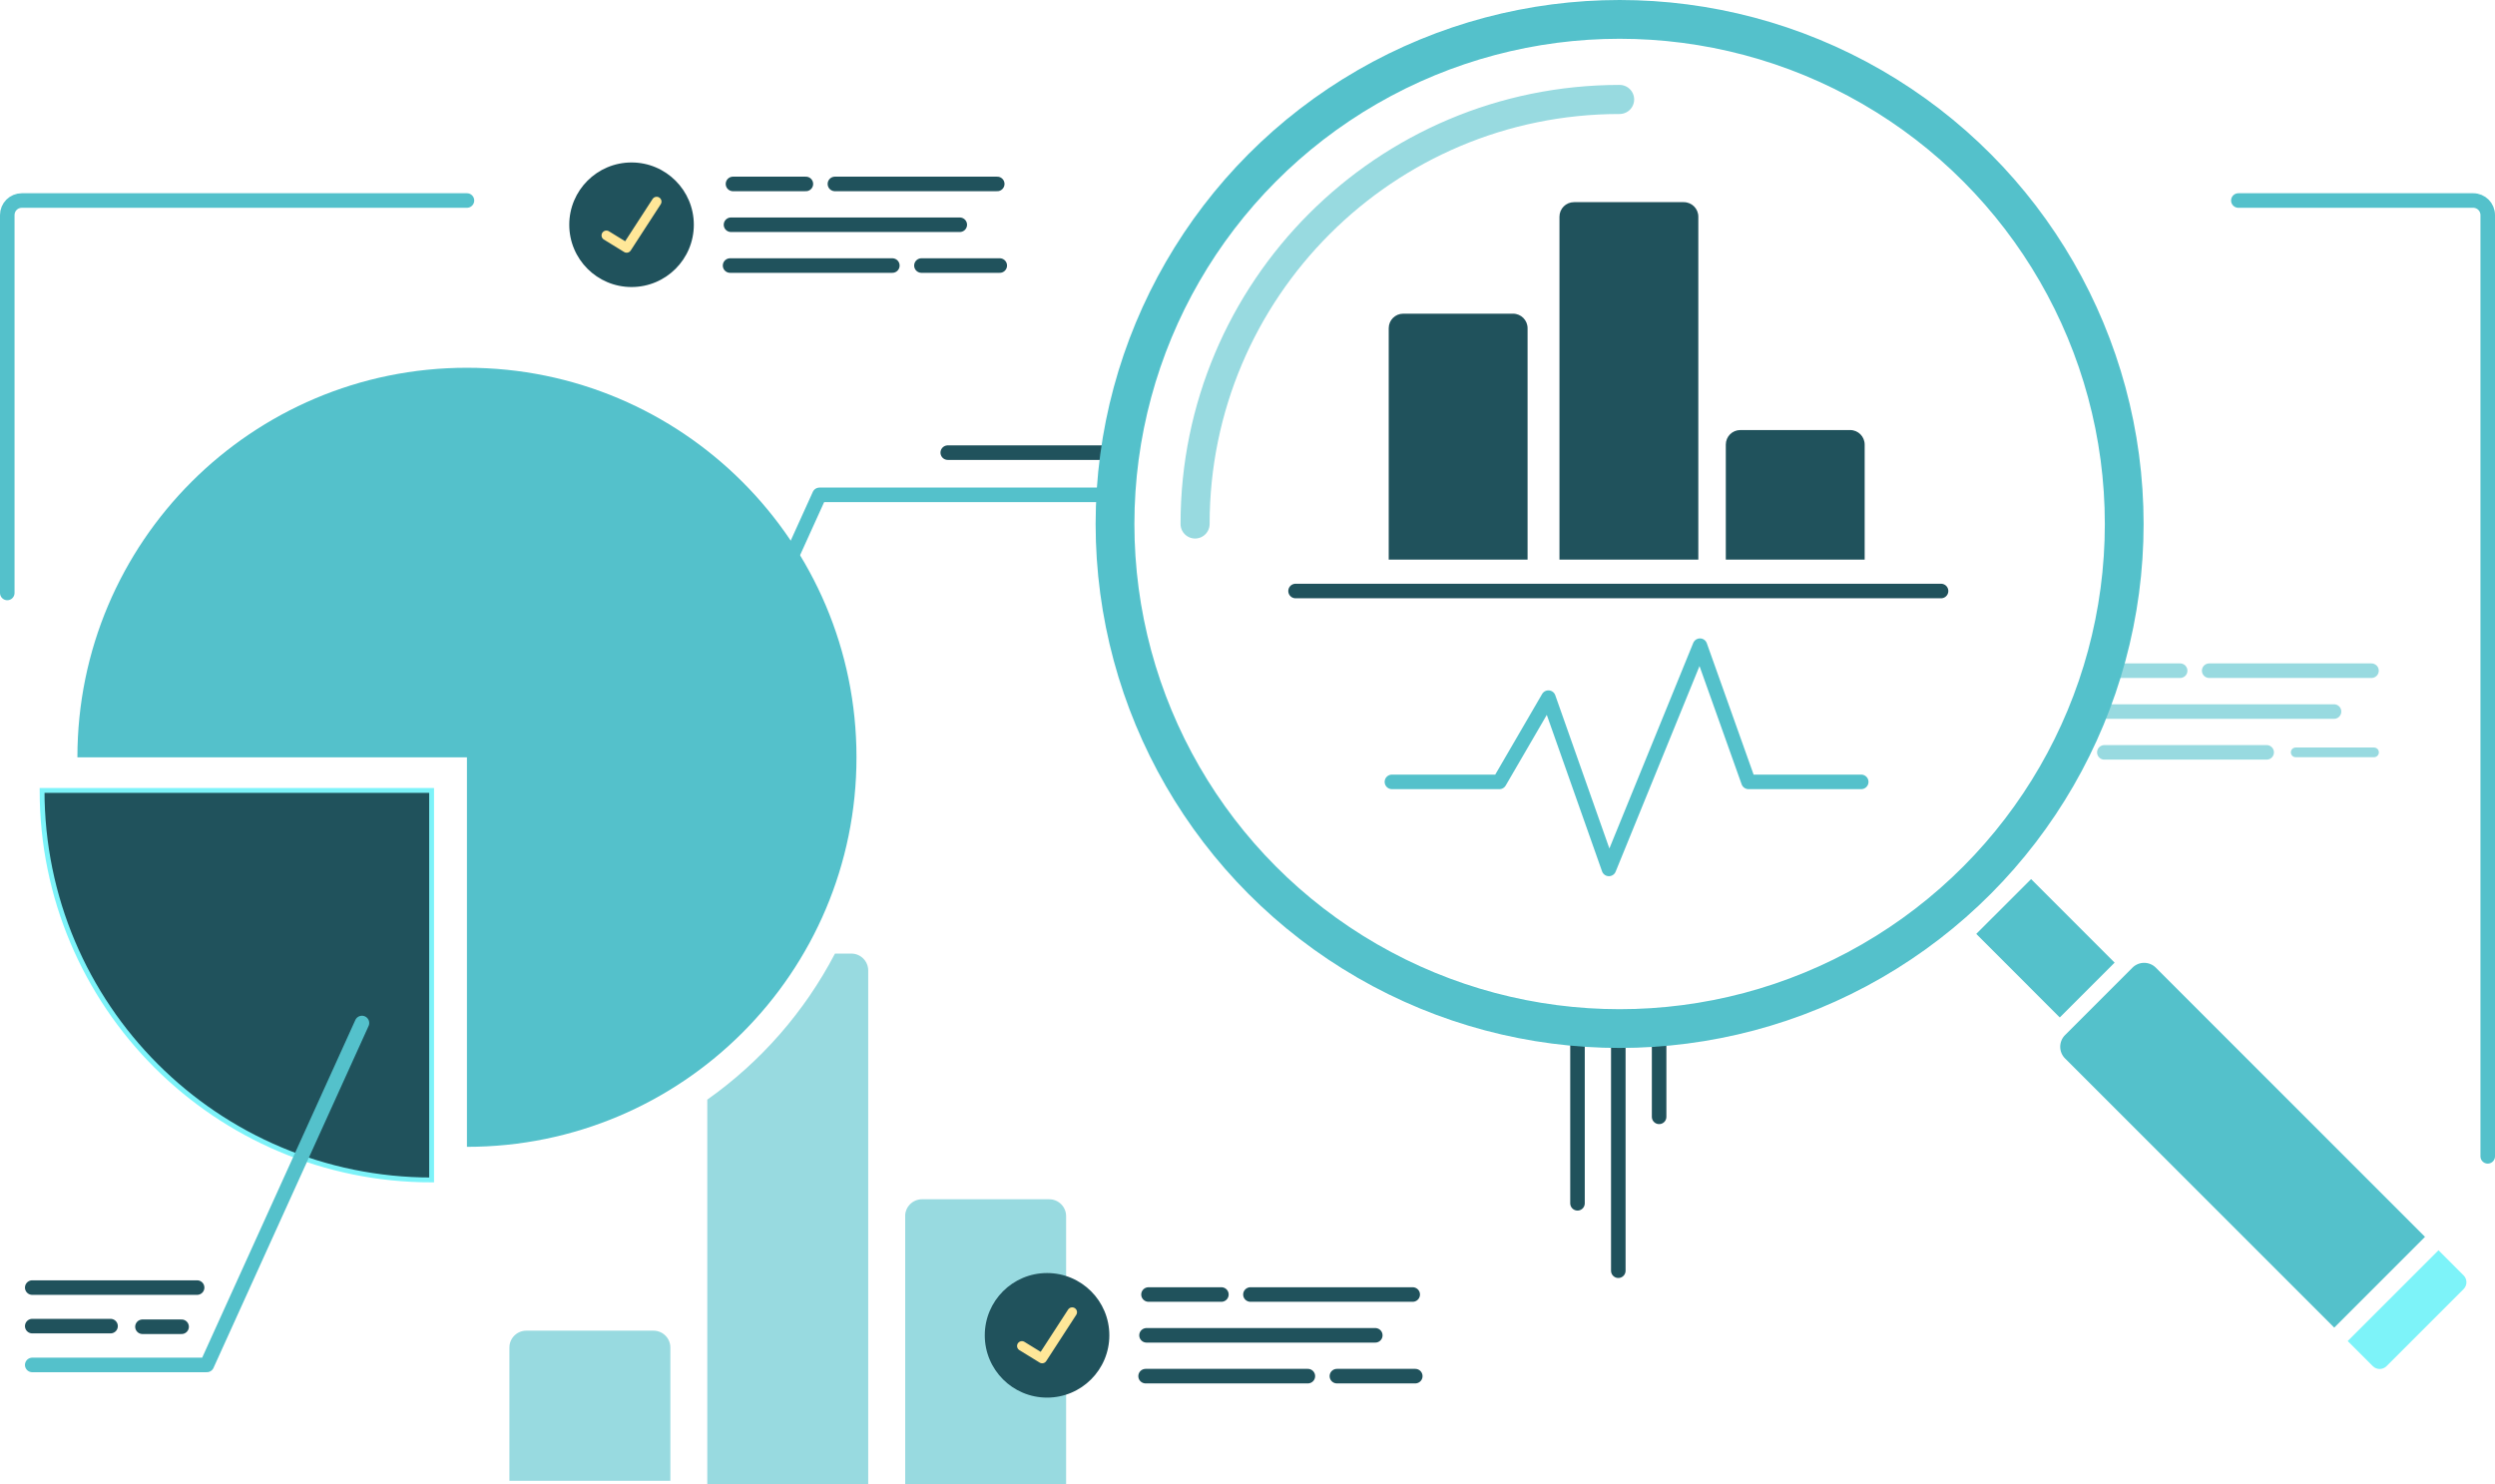 <?xml version="1.0" encoding="UTF-8"?><svg id="Ebene_1" xmlns="http://www.w3.org/2000/svg" width="514.77" height="306.24" xmlns:xlink="http://www.w3.org/1999/xlink" viewBox="0 0 514.77 306.24"><defs><style>.cls-1,.cls-2,.cls-3,.cls-4,.cls-5,.cls-6,.cls-7,.cls-8,.cls-9,.cls-10{fill:none;}.cls-2,.cls-3,.cls-4,.cls-5,.cls-7,.cls-8,.cls-9{stroke-linecap:round;}.cls-2,.cls-3,.cls-4,.cls-8,.cls-9,.cls-10{stroke-miterlimit:10;}.cls-2,.cls-3,.cls-5{stroke-width:3px;}.cls-2,.cls-4,.cls-5,.cls-6,.cls-8,.cls-9{stroke:#54c1cb;}.cls-3{stroke:#20525c;}.cls-4{stroke-width:6px;}.cls-5,.cls-6,.cls-7{stroke-linejoin:round;}.cls-6{stroke-width:16px;}.cls-11{clip-path:url(#clippath);}.cls-12{fill:#7df3f9;}.cls-13{fill:#20525c;}.cls-14{fill:#54c1cb;}.cls-15{clip-path:url(#clippath-1);}.cls-16{clip-path:url(#clippath-4);}.cls-17{clip-path:url(#clippath-3);}.cls-18{clip-path:url(#clippath-2);}.cls-19{clip-path:url(#clippath-7);}.cls-20{clip-path:url(#clippath-8);}.cls-21{clip-path:url(#clippath-6);}.cls-22{clip-path:url(#clippath-5);}.cls-23{clip-path:url(#clippath-9);}.cls-7{stroke:#ffe798;}.cls-7,.cls-9{stroke-width:2px;}.cls-8{stroke-width:8px;}.cls-24{clip-path:url(#clippath-10);}.cls-10{stroke:#7df3f9;}.cls-25{opacity:.6;}</style><clipPath id="clippath"><rect class="cls-1" width="514.77" height="306.24"/></clipPath><clipPath id="clippath-1"><rect class="cls-1" width="514.77" height="306.24"/></clipPath><clipPath id="clippath-2"><rect class="cls-1" x="472.65" y="154.23" width="18.17" height="2"/></clipPath><clipPath id="clippath-3"><rect class="cls-1" x="432.87" y="145.31" width="50.2" height="3"/></clipPath><clipPath id="clippath-4"><rect class="cls-1" x="454.3" y="136.88" width="36.48" height="3"/></clipPath><clipPath id="clippath-5"><rect class="cls-1" x="433.27" y="136.88" width="18.04" height="3"/></clipPath><clipPath id="clippath-6"><rect class="cls-1" x="432.67" y="153.73" width="36.48" height="3"/></clipPath><clipPath id="clippath-7"><rect class="cls-1" x="186.76" y="247.43" width="33.2" height="58.8"/></clipPath><clipPath id="clippath-8"><rect class="cls-1" x="105.11" y="274.56" width="33.2" height="30.97"/></clipPath><clipPath id="clippath-9"><rect class="cls-1" x="243.57" y="17.52" width="93.59" height="93.59"/></clipPath><clipPath id="clippath-10"><rect class="cls-1" x="145.93" y="196.75" width="33.2" height="109.48"/></clipPath></defs><g class="cls-11"><g id="Gruppe_315"><g id="Gruppe_314"><g class="cls-15"><g id="Gruppe_313"><g id="Gruppe_288" class="cls-25"><g id="Gruppe_287"><g class="cls-18"><g id="Gruppe_286"><line id="Linie_89" class="cls-9" x1="473.65" y1="155.23" x2="489.81" y2="155.23"/></g></g></g></g><g id="Gruppe_291" class="cls-25"><g id="Gruppe_290"><g class="cls-17"><g id="Gruppe_289"><line id="Linie_90" class="cls-2" x1="434.37" y1="146.81" x2="481.56" y2="146.81"/></g></g></g></g><g id="Gruppe_294" class="cls-25"><g id="Gruppe_293"><g class="cls-16"><g id="Gruppe_292"><line id="Linie_91" class="cls-2" x1="489.29" y1="138.38" x2="455.8" y2="138.38"/></g></g></g></g><g id="Gruppe_297" class="cls-25"><g id="Gruppe_296"><g class="cls-22"><g id="Gruppe_295"><line id="Linie_92" class="cls-2" x1="449.81" y1="138.38" x2="434.77" y2="138.38"/></g></g></g></g><g id="Gruppe_300" class="cls-25"><g id="Gruppe_299"><g class="cls-21"><g id="Gruppe_298"><line id="Linie_93" class="cls-2" x1="434.17" y1="155.23" x2="467.66" y2="155.23"/></g></g></g></g><path id="Pfad_389" class="cls-2" d="M96.34,41.37H4.5c-1.66,0-3,1.34-3,3V122.34"/><path id="Pfad_390" class="cls-2" d="M513.27,238.58V44.37c0-1.66-1.34-3-3-3h-48.45"/><line id="Linie_94" class="cls-3" x1="150.82" y1="46.37" x2="198.02" y2="46.37"/><line id="Linie_95" class="cls-3" x1="205.75" y1="37.95" x2="172.26" y2="37.95"/><line id="Linie_96" class="cls-3" x1="229.02" y1="93.39" x2="195.54" y2="93.39"/><line id="Linie_97" class="cls-3" x1="333.89" y1="214.98" x2="333.89" y2="262.18"/><line id="Linie_98" class="cls-3" x1="342.31" y1="230.43" x2="342.31" y2="215.39"/><line id="Linie_99" class="cls-3" x1="325.47" y1="214.79" x2="325.47" y2="248.27"/><line id="Linie_100" class="cls-3" x1="166.27" y1="37.95" x2="151.23" y2="37.95"/><line id="Linie_101" class="cls-3" x1="150.63" y1="54.79" x2="184.11" y2="54.79"/><line id="Linie_102" class="cls-3" x1="190.11" y1="54.79" x2="206.27" y2="54.79"/><line id="Linie_103" class="cls-3" x1="6.65" y1="273.61" x2="22.81" y2="273.61"/><line id="Linie_104" class="cls-3" x1="6.65" y1="265.66" x2="40.67" y2="265.66"/><line id="Linie_105" class="cls-3" x1="29.39" y1="273.74" x2="37.47" y2="273.74"/><path id="Pfad_391" class="cls-13" d="M143.15,46.37c0,7.1-5.75,12.85-12.85,12.85s-12.85-5.75-12.85-12.85,5.75-12.85,12.85-12.85h0c7.1,0,12.85,5.76,12.85,12.85"/><path id="Pfad_392" class="cls-7" d="M125.11,48.57l4.18,2.57,6.19-9.54"/><circle id="Ellipse_22" class="cls-8" cx="334.16" cy="108.11" r="104.11"/><path id="Pfad_393" class="cls-13" d="M315.17,115.46h-28.65v-47.74c0-1.66,1.34-3,3-3h22.65c1.66,0,3,1.34,3,3v47.74Z"/><path id="Pfad_394" class="cls-13" d="M384.72,115.46h-28.65v-23.73c0-1.66,1.34-3,3-3h22.65c1.66,0,3,1.34,3,3v23.73Z"/><path id="Pfad_395" class="cls-13" d="M350.4,115.46h-28.65V44.71c0-1.66,1.34-3,3-3h22.65c1.66,0,3,1.34,3,3V115.46Z"/><g id="Gruppe_303" class="cls-25"><g id="Gruppe_302"><g class="cls-19"><g id="Gruppe_301"><path id="Pfad_396" class="cls-14" d="M186.76,306.24h33.2v-55.32c0-1.92-1.56-3.48-3.48-3.48h-26.25c-1.92,0-3.48,1.56-3.48,3.48h0v55.32Z"/></g></g></g></g><g id="Gruppe_306" class="cls-25"><g id="Gruppe_305"><g class="cls-20"><g id="Gruppe_304"><path id="Pfad_397" class="cls-14" d="M105.11,305.53h33.2v-27.5c0-1.92-1.56-3.48-3.48-3.48h-26.25c-1.92,0-3.48,1.56-3.48,3.48v27.5Z"/></g></g></g></g><g id="Gruppe_309" class="cls-25"><g id="Gruppe_308"><g class="cls-23"><g id="Gruppe_307"><path id="Pfad_398" class="cls-4" d="M246.57,108.11c0-48.37,39.22-87.59,87.59-87.59h0"/></g></g></g></g><line id="Linie_106" class="cls-3" x1="267.3" y1="121.94" x2="400.48" y2="121.94"/><path id="Pfad_399" class="cls-5" d="M287.18,161.32h22.18l10.11-17.38,12.48,35.34,18.79-46.06,10.01,28.1h23.26"/><line id="Linie_107" class="cls-6" x1="413.4" y1="187.03" x2="430.63" y2="204.27"/><path id="Pfad_400" class="cls-14" d="M500.33,255.19l-18.73,18.73-55.53-55.53c-1.34-1.33-1.34-3.5,0-4.84h0l13.89-13.89c1.34-1.34,3.5-1.34,4.84,0l55.53,55.53Z"/><path id="Pfad_401" class="cls-12" d="M484.38,276.69l18.73-18.73,5.18,5.18c.78,.78,.78,2.05,0,2.83h0l-15.9,15.9c-.78,.78-2.05,.78-2.83,0h0l-5.18-5.18Z"/><path id="Pfad_402" class="cls-14" d="M96.34,236.62c44.39,0,80.37-35.98,80.37-80.37s-35.98-80.37-80.37-80.37S15.97,111.87,15.97,156.25H96.34v80.37Z"/><path id="Pfad_403" class="cls-13" d="M8.68,163.08c0,44.39,35.98,80.37,80.37,80.37h0v-80.37H8.68Z"/><path id="Pfad_404" class="cls-10" d="M8.68,163.08c0,44.39,35.98,80.37,80.37,80.37h0v-80.37H8.68Z"/><g id="Gruppe_312" class="cls-25"><g id="Gruppe_311"><g class="cls-24"><g id="Gruppe_310"><path id="Pfad_405" class="cls-14" d="M175.66,196.75h-3.39c-6.26,11.99-15.29,22.32-26.34,30.13v79.36h33.2v-106.01c0-1.92-1.56-3.48-3.47-3.48h0"/></g></g></g></g><line id="Linie_108" class="cls-3" x1="236.55" y1="275.51" x2="283.75" y2="275.51"/><line id="Linie_109" class="cls-3" x1="291.47" y1="267.09" x2="257.99" y2="267.09"/><line id="Linie_110" class="cls-3" x1="252" y1="267.09" x2="236.96" y2="267.09"/><line id="Linie_111" class="cls-3" x1="236.36" y1="283.93" x2="269.84" y2="283.93"/><line id="Linie_112" class="cls-3" x1="275.83" y1="283.93" x2="292" y2="283.93"/><path id="Pfad_406" class="cls-13" d="M228.88,275.51c0,7.1-5.75,12.85-12.85,12.85s-12.85-5.75-12.85-12.85c0-7.1,5.75-12.85,12.85-12.85s12.85,5.75,12.85,12.85h0"/><path id="Pfad_407" class="cls-7" d="M210.84,277.71l4.18,2.57,6.19-9.54"/><path id="Pfad_408" class="cls-5" d="M6.65,281.62H42.68l32-70.55"/><path id="Pfad_409" class="cls-5" d="M229.12,102.1h-60.05l-11.43,25.2"/></g></g></g></g></g></svg>